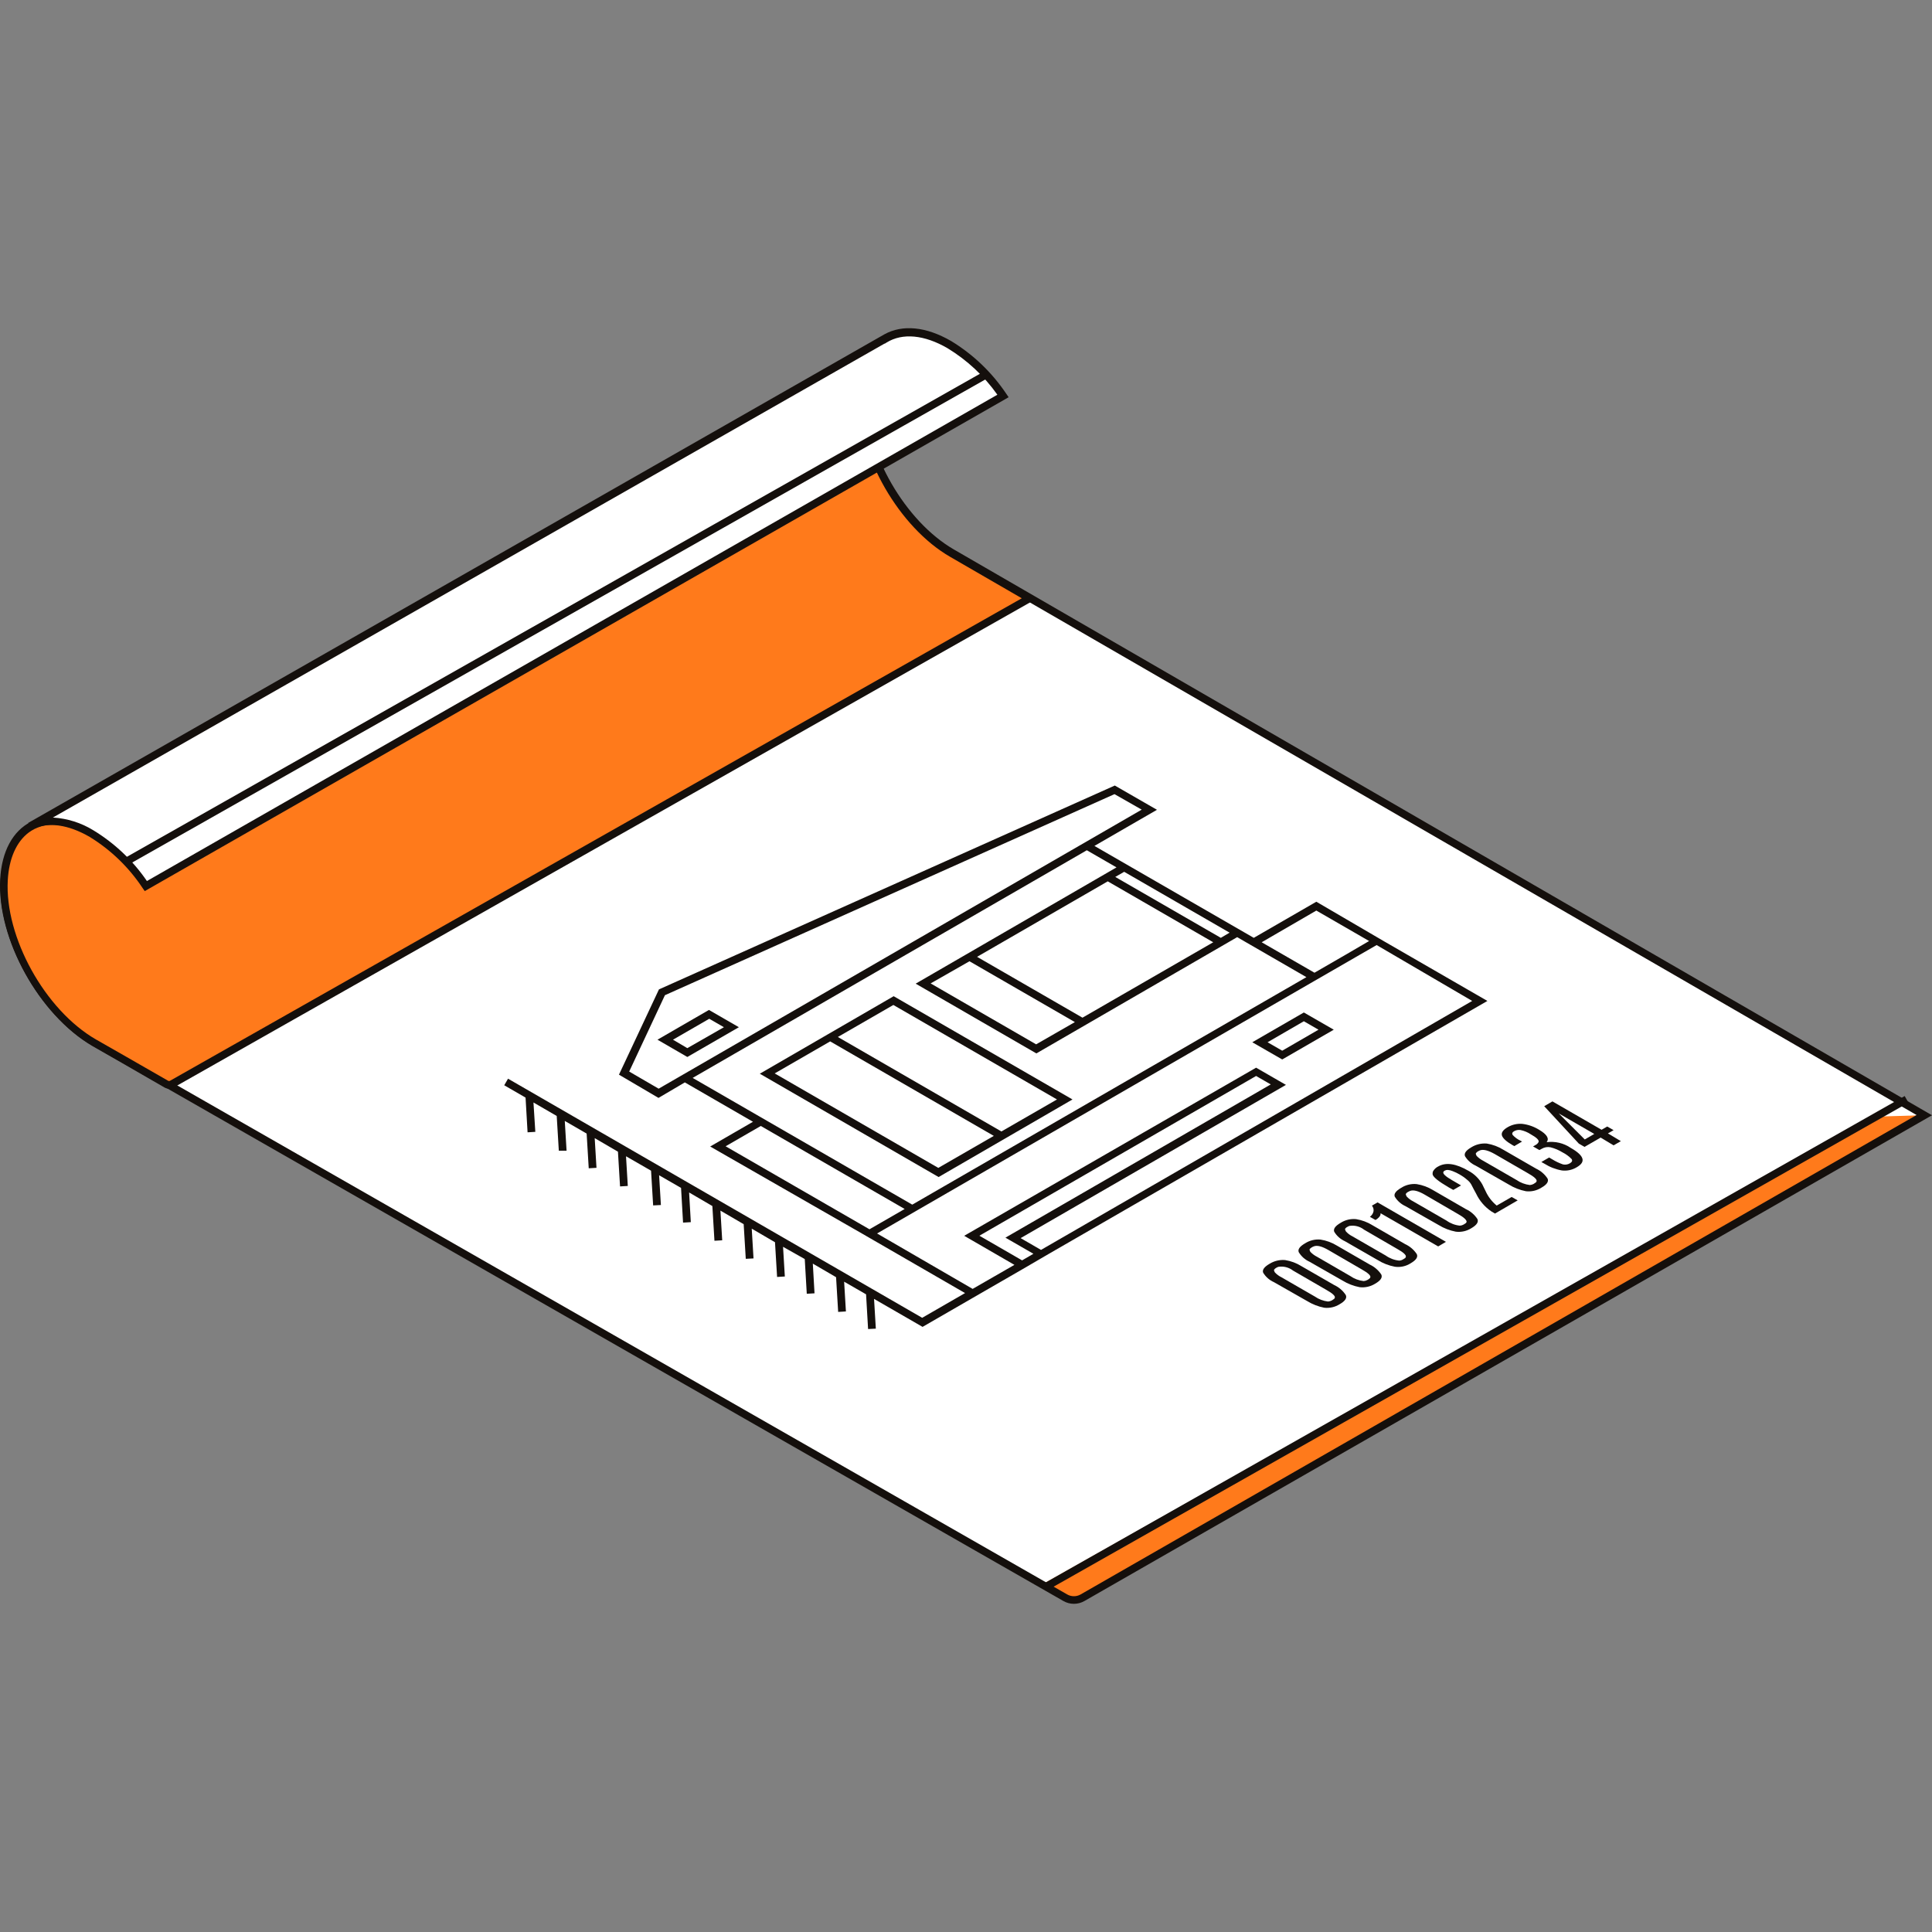 <svg width="200" height="200" viewBox="0 0 200 200" fill="none" xmlns="http://www.w3.org/2000/svg">
<rect x="0" y="0" width="200" height="200" fill="#808080" stroke="none"/>
<path d="M98.554 57.231C93.394 54.254 89.222 47.024 89.222 41.071C89.222 38.174 90.217 36.12 91.83 35.117L16.02 82.458L13.219 84.223L9.769 86.398C4.995 83.317 0.766 85.427 0.453 91.1C0.116 97.166 4.417 104.853 9.769 107.95L110.285 165.402C110.556 165.557 110.863 165.639 111.176 165.639C111.488 165.639 111.795 165.557 112.066 165.402L199.198 115.436L98.554 57.231Z" fill="white"/>
<path d="M194.664 115.58C194.664 115.235 108.134 163.885 108.134 163.885C108.463 164.077 108.134 163.885 110.477 165.401C110.745 165.564 111.053 165.65 111.367 165.65C111.682 165.65 111.99 165.564 112.258 165.401L199.39 115.436L194.664 115.58Z" fill="#FF7A1B"/>
<path d="M111.167 166.027C110.787 166.027 110.414 165.927 110.084 165.738L9.528 108.223C4.031 105.013 -0.326 97.166 0.019 91.011C0.18 88.139 1.311 86.02 3.229 85.058C5.146 84.095 7.385 84.408 9.752 85.86L12.962 83.814L15.754 82.049L91.982 34.491L92.278 35.229L92.014 35.438C90.409 36.416 89.606 38.414 89.606 41.054C89.606 46.872 93.707 53.965 98.738 56.877L200 115.452L112.258 165.738C111.926 165.928 111.55 166.028 111.167 166.027ZM5.532 85.306C4.847 85.3 4.17 85.457 3.558 85.764C1.953 86.566 0.95 88.476 0.805 91.06C0.477 96.949 4.649 104.5 9.921 107.541L110.477 165.056C110.688 165.177 110.928 165.24 111.171 165.24C111.414 165.24 111.653 165.177 111.865 165.056L198.403 115.428L98.329 57.576C93.073 54.543 88.804 47.145 88.804 41.07C88.764 39.604 89.081 38.15 89.727 36.834L16.187 82.755L13.387 84.512L11.662 85.603C9.72 86.823 9.72 86.823 9.503 86.678C8.337 85.853 6.959 85.376 5.532 85.306Z" fill="#140F0C"/>
<path d="M106.577 61.933L98.553 57.295C93.394 54.318 89.221 47.088 89.221 41.135C89.18 39.748 89.474 38.371 90.08 37.123L89.277 36.697L15.995 82.434L13.194 84.199L6.96 85.162C3.421 84.303 0.661 86.558 0.412 91.1C0.075 97.166 4.376 104.853 9.728 107.95L17.214 112.235C17.303 112.284 17.402 112.31 17.503 112.31C17.604 112.31 17.704 112.284 17.792 112.235L106.577 61.933Z" fill="#FF7A1B"/>
<path d="M17.511 112.7C17.34 112.701 17.171 112.657 17.022 112.572L12.697 110.076L9.568 108.287C4.071 105.077 -0.286 97.23 0.059 91.076C0.196 88.604 1.086 86.638 2.555 85.547C3.192 85.09 3.923 84.781 4.695 84.642C5.466 84.503 6.259 84.538 7.016 84.745L13.074 83.83L15.802 82.105L89.245 36.272L90.585 36.978L90.409 37.323C89.838 38.51 89.563 39.818 89.606 41.135C89.606 46.952 93.707 54.045 98.738 56.958L107.38 61.941L106.778 62.278L17.993 112.572C17.847 112.657 17.68 112.701 17.511 112.7ZM5.524 85.371C4.613 85.353 3.722 85.635 2.988 86.173C1.704 87.128 0.926 88.877 0.805 91.116C0.476 97.005 4.649 104.548 9.921 107.597L13.042 109.378L17.407 111.882C17.436 111.898 17.47 111.906 17.503 111.906C17.537 111.906 17.57 111.898 17.599 111.882L105.775 61.933L98.353 57.64C93.097 54.607 88.828 47.209 88.828 41.135C88.798 39.824 89.047 38.522 89.558 37.315L89.302 37.179L16.211 82.795L13.259 84.608L6.968 85.563H6.888C6.442 85.444 5.984 85.379 5.524 85.371Z" fill="#140F0C"/>
<path d="M103.817 41.03C102.375 38.884 100.49 37.073 98.288 35.718C95.648 34.202 93.273 34.113 91.58 35.14L3.156 85.587C4.817 84.785 7.056 84.929 9.511 86.349C11.757 87.728 13.675 89.583 15.128 91.781L103.817 41.03Z" fill="white"/>
<path d="M14.984 92.247L14.775 91.95C13.357 89.799 11.483 87.986 9.287 86.638C7.04 85.338 4.914 85.033 3.301 85.884L2.924 85.186L91.548 34.611C93.434 33.568 95.873 33.809 98.457 35.301C100.736 36.686 102.685 38.55 104.17 40.765L104.411 41.118L104.042 41.335L14.984 92.247ZM5.475 84.632C6.962 84.719 8.405 85.174 9.672 85.956C11.869 87.293 13.757 89.081 15.209 91.204L103.247 40.862C101.875 38.92 100.119 37.282 98.088 36.047C95.681 34.651 93.434 34.443 91.789 35.453L91.597 35.574H91.556L5.475 84.632Z" fill="#140F0C"/>
<path d="M197.172 113.462L108.127 163.883L108.514 164.567L197.56 114.147L197.172 113.462Z" fill="#140F0C"/>
<path d="M101.921 38.422L12.876 88.843L13.263 89.527L102.309 39.106L101.921 38.422Z" fill="#140F0C"/>
<path d="M131.877 132.728C131.414 132.523 131.024 132.182 130.762 131.749C130.649 131.452 130.874 131.147 131.427 130.826C131.907 130.528 132.47 130.393 133.032 130.441C133.64 130.537 134.221 130.755 134.741 131.083L138.127 133.033C138.612 133.257 139.023 133.613 139.315 134.06C139.459 134.365 139.251 134.686 138.689 135.007C138.212 135.309 137.646 135.44 137.084 135.376C136.453 135.253 135.85 135.016 135.303 134.678L131.877 132.728ZM133.859 131.532C133.642 131.363 133.392 131.242 133.125 131.175C132.859 131.109 132.581 131.099 132.31 131.147L132.102 131.251C132.024 131.298 131.956 131.357 131.901 131.428C131.861 131.492 131.901 131.588 131.973 131.717C132.168 131.926 132.399 132.097 132.655 132.222L136.105 134.212C136.513 134.496 136.984 134.675 137.478 134.734C137.615 134.723 137.749 134.685 137.871 134.621L138.095 134.469C138.143 134.434 138.174 134.382 138.184 134.325C138.224 134.148 137.927 133.875 137.293 133.522L133.859 131.532Z" fill="#140F0C"/>
<path d="M135.552 130.609C135.091 130.401 134.705 130.056 134.445 129.622C134.332 129.333 134.549 129.029 135.103 128.708C135.579 128.403 136.145 128.268 136.707 128.322C137.314 128.418 137.895 128.633 138.417 128.956L141.795 130.906C142.279 131.134 142.692 131.489 142.99 131.933C143.135 132.246 142.926 132.559 142.356 132.888C141.878 133.186 141.312 133.314 140.752 133.249C140.121 133.129 139.517 132.896 138.97 132.559L135.552 130.609ZM137.534 129.414C136.844 129.012 136.33 128.884 135.993 129.029C135.92 129.055 135.85 129.09 135.785 129.133C135.706 129.174 135.638 129.231 135.584 129.301C135.536 129.366 135.584 129.462 135.648 129.59C135.845 129.797 136.075 129.968 136.33 130.096L139.781 132.094C140.189 132.381 140.664 132.561 141.161 132.615C141.296 132.608 141.428 132.57 141.546 132.503C141.628 132.463 141.703 132.412 141.771 132.35C141.794 132.335 141.814 132.315 141.829 132.292C141.844 132.268 141.854 132.242 141.859 132.214C141.899 132.03 141.602 131.765 140.976 131.412L137.534 129.414Z" fill="#140F0C"/>
<path d="M139.227 128.491C138.767 128.285 138.381 127.944 138.12 127.512C138.007 127.216 138.224 126.911 138.778 126.59C139.255 126.286 139.819 126.15 140.382 126.205C140.989 126.302 141.571 126.52 142.091 126.846L145.469 128.796C145.956 129.021 146.369 129.377 146.665 129.823C146.809 130.128 146.601 130.441 146.039 130.77C145.552 131.085 144.968 131.213 144.394 131.131C143.766 131.013 143.164 130.779 142.621 130.441L139.227 128.491ZM141.209 127.296C140.994 127.127 140.745 127.005 140.48 126.939C140.214 126.872 139.938 126.863 139.668 126.911L139.46 127.015C139.381 127.056 139.313 127.113 139.259 127.183C139.211 127.248 139.259 127.352 139.331 127.48C139.522 127.69 139.751 127.861 140.005 127.986L143.455 129.976C143.863 130.266 144.338 130.446 144.836 130.497C144.971 130.493 145.104 130.454 145.221 130.385C145.302 130.344 145.38 130.295 145.453 130.241C145.498 130.205 145.527 130.153 145.534 130.096C145.574 129.92 145.285 129.647 144.651 129.294L141.209 127.296Z" fill="#140F0C"/>
<path d="M142.019 124.808L142.605 124.471L149.682 128.555L148.88 129.029L142.918 125.595C142.922 125.662 142.913 125.729 142.891 125.792C142.869 125.856 142.835 125.914 142.789 125.964C142.678 126.098 142.542 126.21 142.388 126.293L141.811 125.964C141.992 125.833 142.123 125.643 142.18 125.426C142.203 125.318 142.2 125.205 142.172 125.098C142.144 124.991 142.092 124.892 142.019 124.808Z" fill="#140F0C"/>
<path d="M145.501 124.865C145.038 124.656 144.649 124.312 144.386 123.878C144.273 123.589 144.498 123.284 145.052 122.963C145.528 122.657 146.093 122.522 146.656 122.578C147.262 122.674 147.843 122.889 148.365 123.212L151.752 125.17C152.235 125.392 152.646 125.745 152.939 126.189C153.084 126.501 152.875 126.814 152.313 127.143C151.836 127.445 151.269 127.572 150.708 127.504C150.078 127.385 149.474 127.151 148.927 126.814L145.501 124.865ZM147.499 123.677C146.809 123.276 146.295 123.147 145.95 123.292L145.742 123.396C145.665 123.437 145.6 123.495 145.549 123.565C145.501 123.629 145.549 123.725 145.613 123.854C145.806 124.066 146.038 124.24 146.295 124.367L149.746 126.357C150.152 126.649 150.628 126.829 151.126 126.879C151.261 126.872 151.393 126.833 151.511 126.766C151.589 126.724 151.664 126.675 151.735 126.622C151.781 126.586 151.812 126.534 151.824 126.477C151.824 126.301 151.567 126.028 150.933 125.675L147.499 123.677Z" fill="#140F0C"/>
<path d="M149.995 122.931C148.896 122.289 148.326 121.831 148.302 121.551C148.294 121.453 148.308 121.354 148.342 121.262C148.471 121.034 148.667 120.852 148.904 120.74C149.706 120.299 150.717 120.451 152.025 121.206C152.622 121.526 153.114 122.011 153.445 122.602C153.566 122.843 153.686 123.083 153.798 123.324C154.06 123.897 154.449 124.402 154.938 124.8L156.486 123.91L157.112 124.263L154.761 125.627L154.368 125.394C153.697 124.935 153.16 124.307 152.811 123.573L152.571 123.131C152.41 122.834 152.322 122.666 152.306 122.618C152.194 122.424 152.043 122.255 151.864 122.12C151.635 121.918 151.385 121.741 151.118 121.591C150.878 121.449 150.625 121.328 150.364 121.23C150.203 121.162 150.032 121.122 149.858 121.109C149.755 121.107 149.653 121.132 149.562 121.182C149.498 121.207 149.446 121.255 149.417 121.318C149.337 121.502 149.642 121.783 150.324 122.177L151.247 122.714L150.444 123.18L149.995 122.931Z" fill="#140F0C"/>
<path d="M152.763 120.668C152.303 120.462 151.917 120.12 151.656 119.689C151.543 119.392 151.76 119.087 152.314 118.766C152.793 118.469 153.356 118.334 153.918 118.381C154.525 118.48 155.106 118.698 155.628 119.023L159.006 120.973C159.492 121.198 159.906 121.553 160.201 122C160.346 122.305 160.137 122.626 159.567 122.947C159.091 123.25 158.524 123.381 157.963 123.316C157.331 123.193 156.728 122.956 156.181 122.618L152.763 120.668ZM154.745 119.472C154.055 119.082 153.541 118.954 153.204 119.087L152.988 119.192C152.914 119.24 152.849 119.299 152.795 119.368C152.747 119.432 152.795 119.529 152.859 119.657C153.056 119.864 153.286 120.035 153.541 120.163L156.992 122.152C157.402 122.436 157.876 122.615 158.372 122.674C158.506 122.664 158.638 122.625 158.757 122.562C158.835 122.516 158.91 122.465 158.982 122.409C159.006 122.393 159.026 122.372 159.042 122.347C159.057 122.322 159.067 122.294 159.07 122.265C159.11 122.088 158.813 121.815 158.187 121.462L154.745 119.472Z" fill="#140F0C"/>
<path d="M160.105 118.237C160.988 118.121 161.882 118.335 162.617 118.839C163.307 119.232 163.7 119.593 163.804 119.922C163.909 120.251 163.716 120.548 163.219 120.836C162.759 121.114 162.219 121.23 161.686 121.165C161.044 121.052 160.431 120.815 159.881 120.467L159.56 120.291L160.362 119.825L160.683 120.01C161.034 120.228 161.408 120.406 161.798 120.54C162.042 120.594 162.297 120.554 162.512 120.427C162.745 120.291 162.801 120.138 162.689 119.978C162.414 119.697 162.094 119.464 161.742 119.288C161.357 119.05 160.938 118.874 160.498 118.766C160.187 118.706 159.864 118.763 159.592 118.927L159.359 119.055L158.701 118.678L158.918 118.55C159.068 118.485 159.192 118.372 159.271 118.229C159.351 118.036 159.078 117.763 158.468 117.426C158.141 117.206 157.772 117.054 157.385 116.977C157.16 116.947 156.932 116.992 156.735 117.105C156.551 117.21 156.502 117.33 156.583 117.482C156.808 117.732 157.081 117.934 157.385 118.076L157.562 118.173L156.759 118.646L156.575 118.542C155.941 118.173 155.58 117.844 155.483 117.555C155.387 117.266 155.588 116.969 156.069 116.688C156.53 116.419 157.062 116.298 157.594 116.343C158.209 116.418 158.8 116.626 159.327 116.953C160.121 117.418 160.41 117.86 160.105 118.237Z" fill="#140F0C"/>
<path d="M159.856 114.514L160.707 114.016L165.794 116.953L166.38 116.616L167.038 116.993L166.452 117.33L167.792 118.132L167.038 118.566L165.698 117.763L164.029 118.726L163.443 118.389L159.856 114.514ZM165.04 117.386L161.357 115.26L164.053 117.956L165.04 117.386Z" fill="#140F0C"/>
<path d="M111.023 113.815L92.512 103.127L78.654 111.151L97.165 121.847L111.023 113.815ZM109.418 113.815L103.665 117.129L86.734 107.348L92.48 104.034L109.418 113.815ZM85.94 107.805L102.879 117.587L97.133 120.9L80.195 111.119L85.94 107.805Z" fill="#140F0C"/>
<path d="M153.975 103.617L143.295 97.454L136.266 93.346L129.791 97.085L113.294 87.569L119.769 83.83L115.404 81.318L68.343 102.365L68.215 102.421L64.075 111.248L68.167 113.655L70.895 112.05L77.948 116.126L73.519 118.686L89.222 127.689L99.902 133.859L95.464 136.419L52.592 111.665L52.199 112.347L54.406 113.623L54.614 117.217L55.417 117.169L55.224 114.128L57.631 115.524L57.848 119.119H58.651L58.466 116.038L60.729 117.346L60.945 120.941L61.748 120.892L61.563 117.819L63.97 119.223L64.187 122.818L64.989 122.77L64.805 119.697L67.397 121.189L67.613 124.784L68.416 124.744L68.231 121.663L70.502 122.971L70.71 126.565L71.513 126.517L71.336 123.444L73.743 124.848L73.96 128.443L74.763 128.395L74.578 125.322L76.985 126.726L77.202 130.313L78.004 130.272L77.82 127.191L80.227 128.595L80.444 132.19L81.246 132.142L81.061 129.069L83.308 130.337L83.517 133.931L84.319 133.883L84.143 130.81L86.55 132.214L86.766 135.809L87.569 135.761L87.384 132.68L89.655 133.988L89.864 137.582L90.666 137.542L90.481 134.461L95.504 137.358L100.728 134.341L105.847 131.388L108.6 129.783L153.975 103.617ZM136.266 94.261L141.73 97.414L139.323 98.819L136.074 100.696L130.609 97.543L136.266 94.261ZM100.359 99.509L111.272 105.807L107.26 108.11L96.339 101.803L100.359 99.509ZM112.058 105.35L101.145 99.051L114.674 91.236L125.594 97.543L112.058 105.35ZM126.381 97.085L115.452 90.779L116.375 90.249L127.287 96.548L126.381 97.085ZM65.134 110.927L68.833 103.023L115.372 82.209L118.188 83.814L68.183 112.7L65.134 110.927ZM110.509 89.174L112.507 88.018L115.58 89.792L94.79 101.828L107.284 109.049L128.074 97.013L128.988 97.543L135.239 101.154L113.133 113.912L94.437 124.704L90.096 122.2L71.705 111.585L110.509 89.174ZM75.116 118.662L78.758 116.56L93.651 125.153L93.555 125.209L90.008 127.255L75.116 118.662ZM100.688 133.426L90.794 127.689L118.14 111.898L136.025 101.571L142.509 97.832L152.402 103.617L107.765 129.39L105.655 128.17L133.121 112.307L130.032 110.526L99.813 127.929L105.013 130.938L100.688 133.426ZM105.807 130.473L101.386 127.921L130.032 111.384L131.548 112.259L104.082 128.122L106.979 129.791L106.553 130.04L105.807 130.473Z" fill="#140F0C"/>
<path d="M138.071 106.594L134.974 104.812L129.638 107.894L132.735 109.675L138.071 106.594ZM134.974 105.719L136.49 106.594L132.735 108.768L131.218 107.894L134.974 105.719Z" fill="#140F0C"/>
<path d="M68.062 107.629L71.152 109.418L76.488 106.337L73.39 104.548L68.062 107.629ZM71.152 108.504L69.667 107.629L73.422 105.463L74.939 106.337L71.152 108.504Z" fill="#140F0C"/>
</svg>
